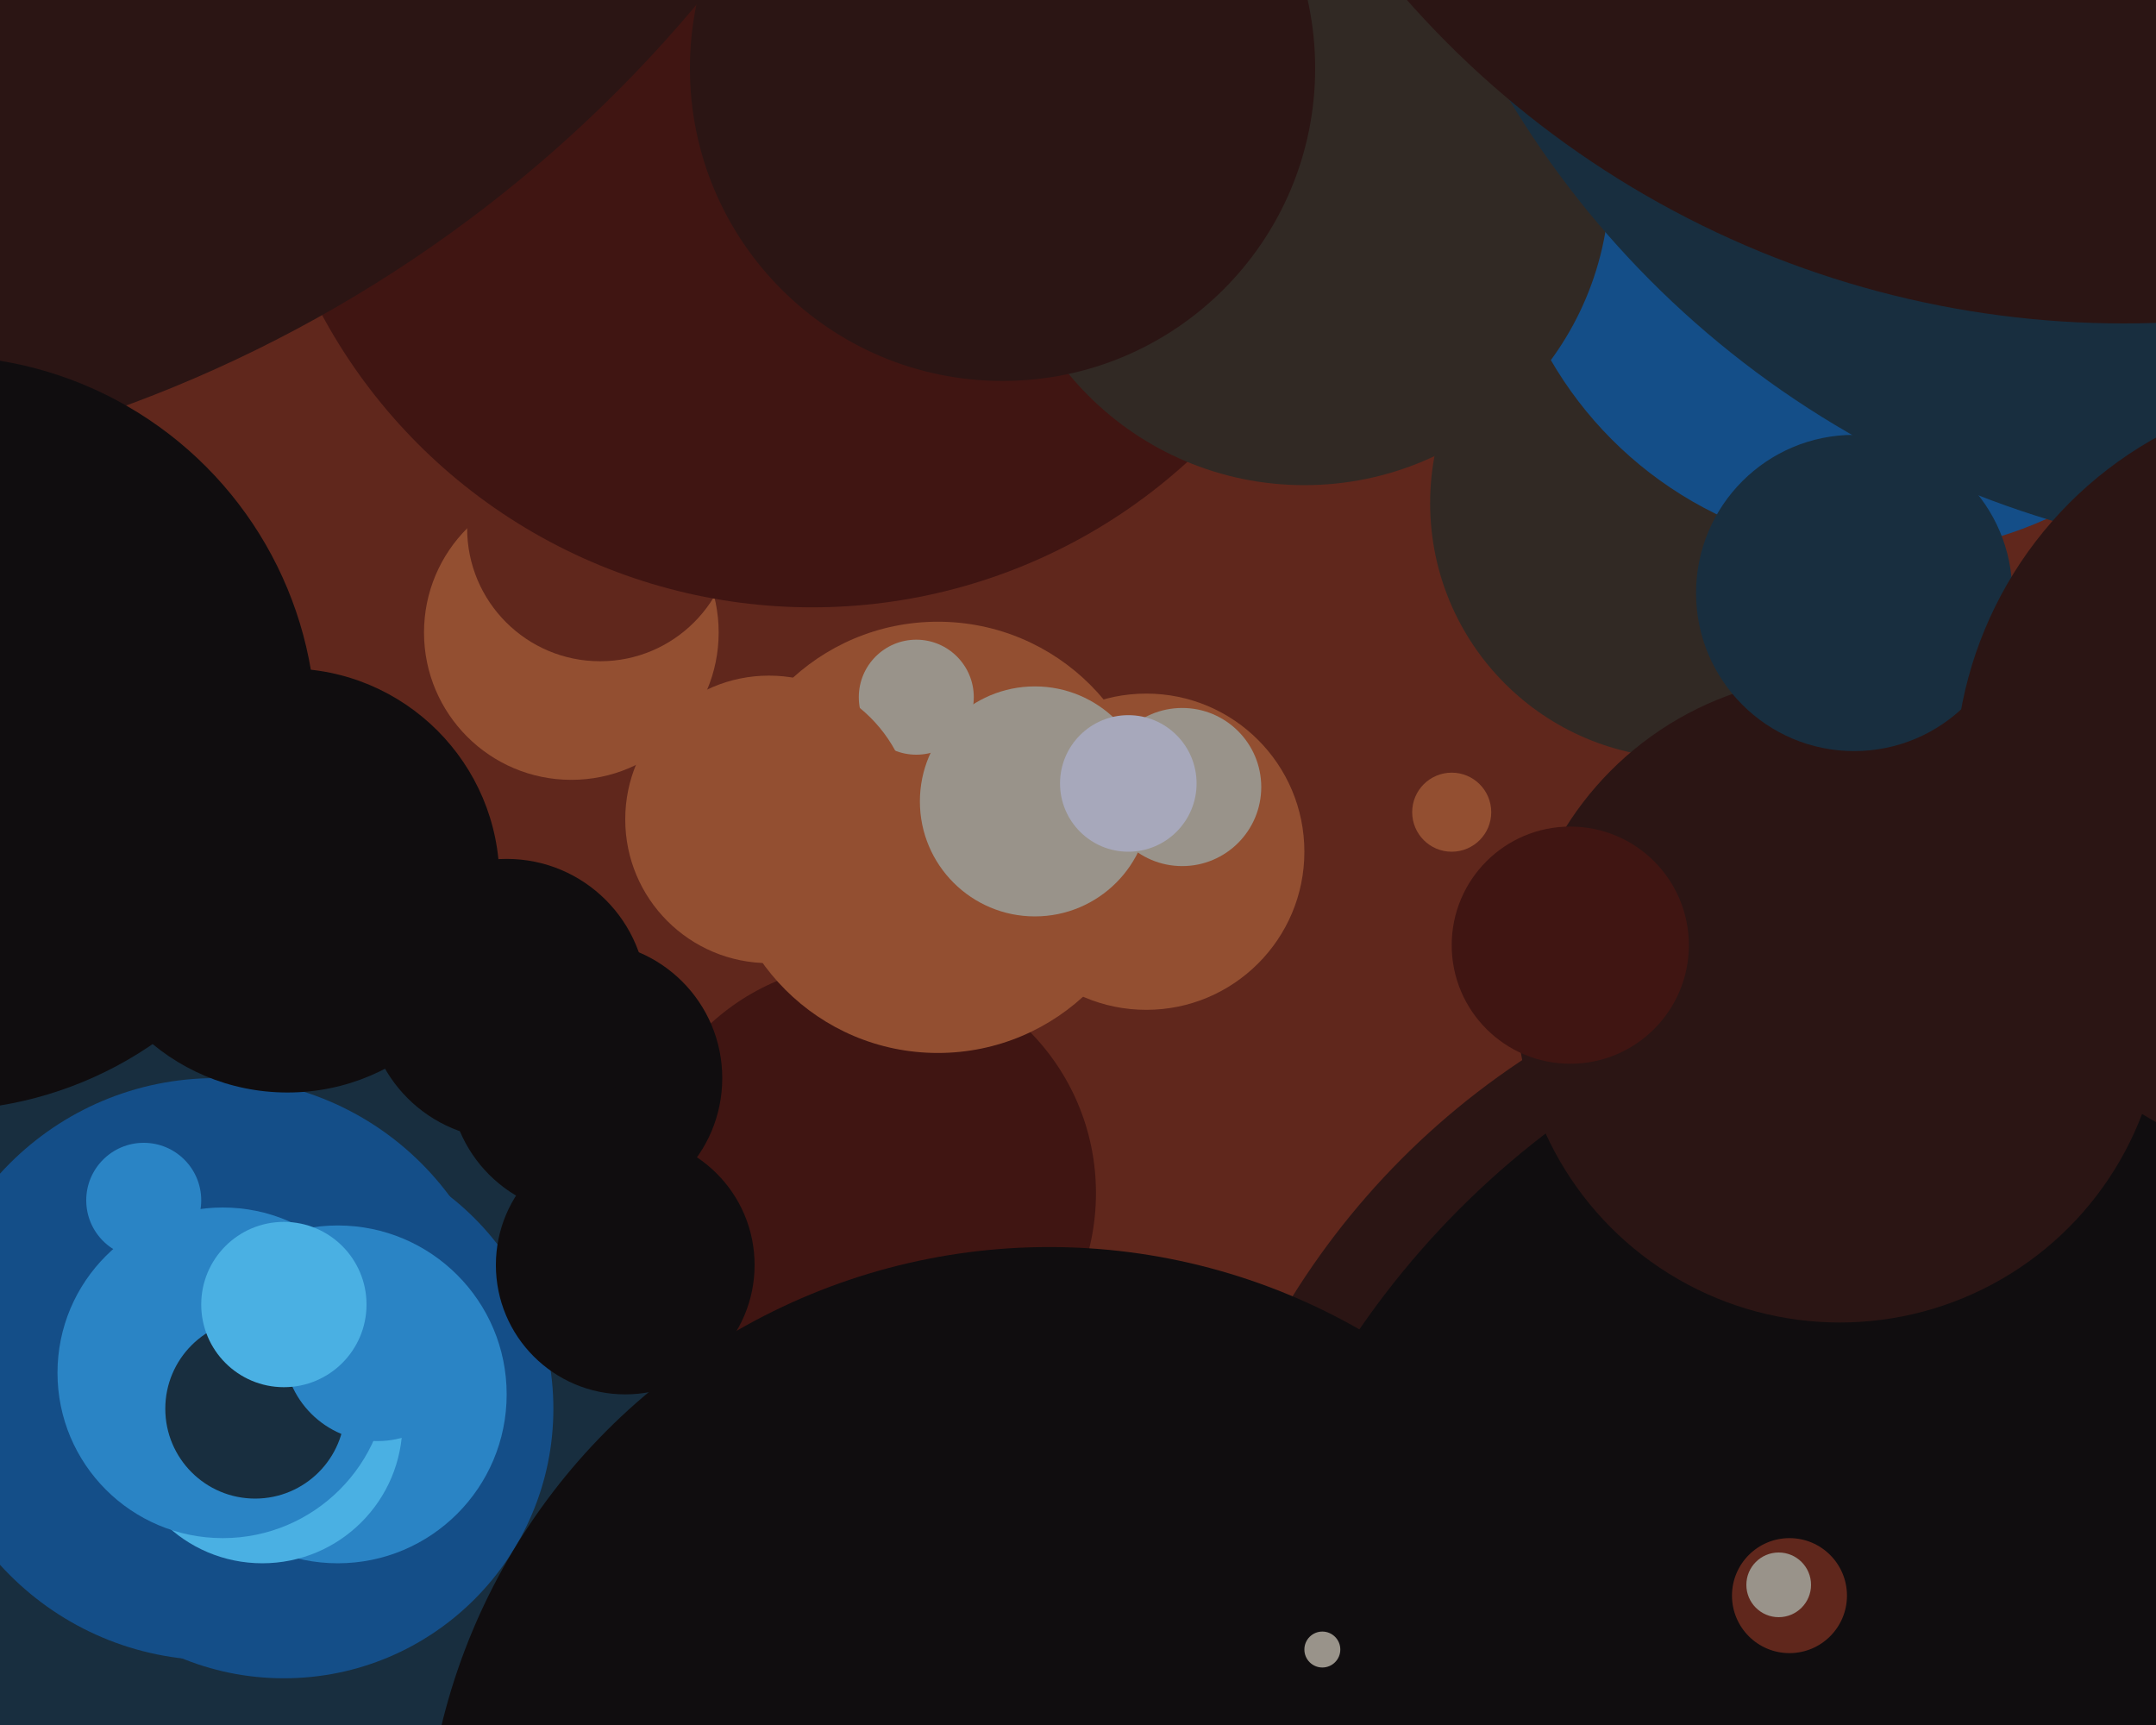 <svg xmlns="http://www.w3.org/2000/svg" width="600px" height="480px">
  <rect width="600" height="480" fill="rgb(96,39,28)"/>
  <circle cx="16" cy="471" r="233" fill="rgb(24,46,63)"/>
  <circle cx="241" cy="332" r="64" fill="rgb(64,21,18)"/>
  <circle cx="60" cy="381" r="81" fill="rgb(20,78,136)"/>
  <circle cx="79" cy="392" r="75" fill="rgb(20,78,136)"/>
  <circle cx="94" cy="388" r="47" fill="rgb(42,132,197)"/>
  <circle cx="543" cy="475" r="216" fill="rgb(43,21,20)"/>
  <circle cx="159" cy="176" r="41" fill="rgb(147,79,49)"/>
  <circle cx="167" cy="147" r="37" fill="rgb(96,39,28)"/>
  <circle cx="469" cy="140" r="71" fill="rgb(49,41,36)"/>
  <circle cx="576" cy="506" r="240" fill="rgb(16,13,15)"/>
  <circle cx="174" cy="352" r="36" fill="rgb(16,13,15)"/>
  <circle cx="226" cy="14" r="155" fill="rgb(64,21,18)"/>
  <circle cx="525" cy="46" r="108" fill="rgb(20,78,136)"/>
  <circle cx="73" cy="396" r="39" fill="rgb(74,176,227)"/>
  <circle cx="-95" cy="-241" r="377" fill="rgb(43,21,20)"/>
  <circle cx="62" cy="382" r="46" fill="rgb(42,132,197)"/>
  <circle cx="512" cy="278" r="90" fill="rgb(43,21,20)"/>
  <circle cx="71" cy="392" r="25" fill="rgb(24,46,63)"/>
  <circle cx="261" cy="233" r="60" fill="rgb(147,79,49)"/>
  <circle cx="363" cy="50" r="85" fill="rgb(49,41,36)"/>
  <circle cx="319" cy="237" r="44" fill="rgb(147,79,49)"/>
  <circle cx="105" cy="375" r="26" fill="rgb(42,132,197)"/>
  <circle cx="80" cy="245" r="59" fill="rgb(16,13,15)"/>
  <circle cx="79" cy="363" r="23" fill="rgb(74,176,227)"/>
  <circle cx="498" cy="444" r="16" fill="rgb(96,39,28)"/>
  <circle cx="40" cy="334" r="16" fill="rgb(42,132,197)"/>
  <circle cx="279" cy="19" r="87" fill="rgb(43,21,20)"/>
  <circle cx="292" cy="521" r="174" fill="rgb(16,13,15)"/>
  <circle cx="647" cy="-109" r="265" fill="rgb(24,46,63)"/>
  <circle cx="516" cy="165" r="44" fill="rgb(24,46,63)"/>
  <circle cx="404" cy="226" r="11" fill="rgb(147,79,49)"/>
  <circle cx="437" cy="263" r="33" fill="rgb(64,21,18)"/>
  <circle cx="163" cy="300" r="38" fill="rgb(16,13,15)"/>
  <circle cx="653" cy="217" r="109" fill="rgb(43,21,20)"/>
  <circle cx="591" cy="-176" r="266" fill="rgb(43,21,20)"/>
  <circle cx="288" cy="223" r="32" fill="rgb(153,147,138)"/>
  <circle cx="368" cy="459" r="5" fill="rgb(153,147,138)"/>
  <circle cx="141" cy="278" r="39" fill="rgb(16,13,15)"/>
  <circle cx="-17" cy="204" r="105" fill="rgb(16,13,15)"/>
  <circle cx="329" cy="219" r="22" fill="rgb(153,147,138)"/>
  <circle cx="255" cy="194" r="16" fill="rgb(153,147,138)"/>
  <circle cx="314" cy="218" r="19" fill="rgb(167,168,187)"/>
  <circle cx="214" cy="228" r="40" fill="rgb(147,79,49)"/>
  <circle cx="495" cy="441" r="9" fill="rgb(153,147,138)"/>
</svg>